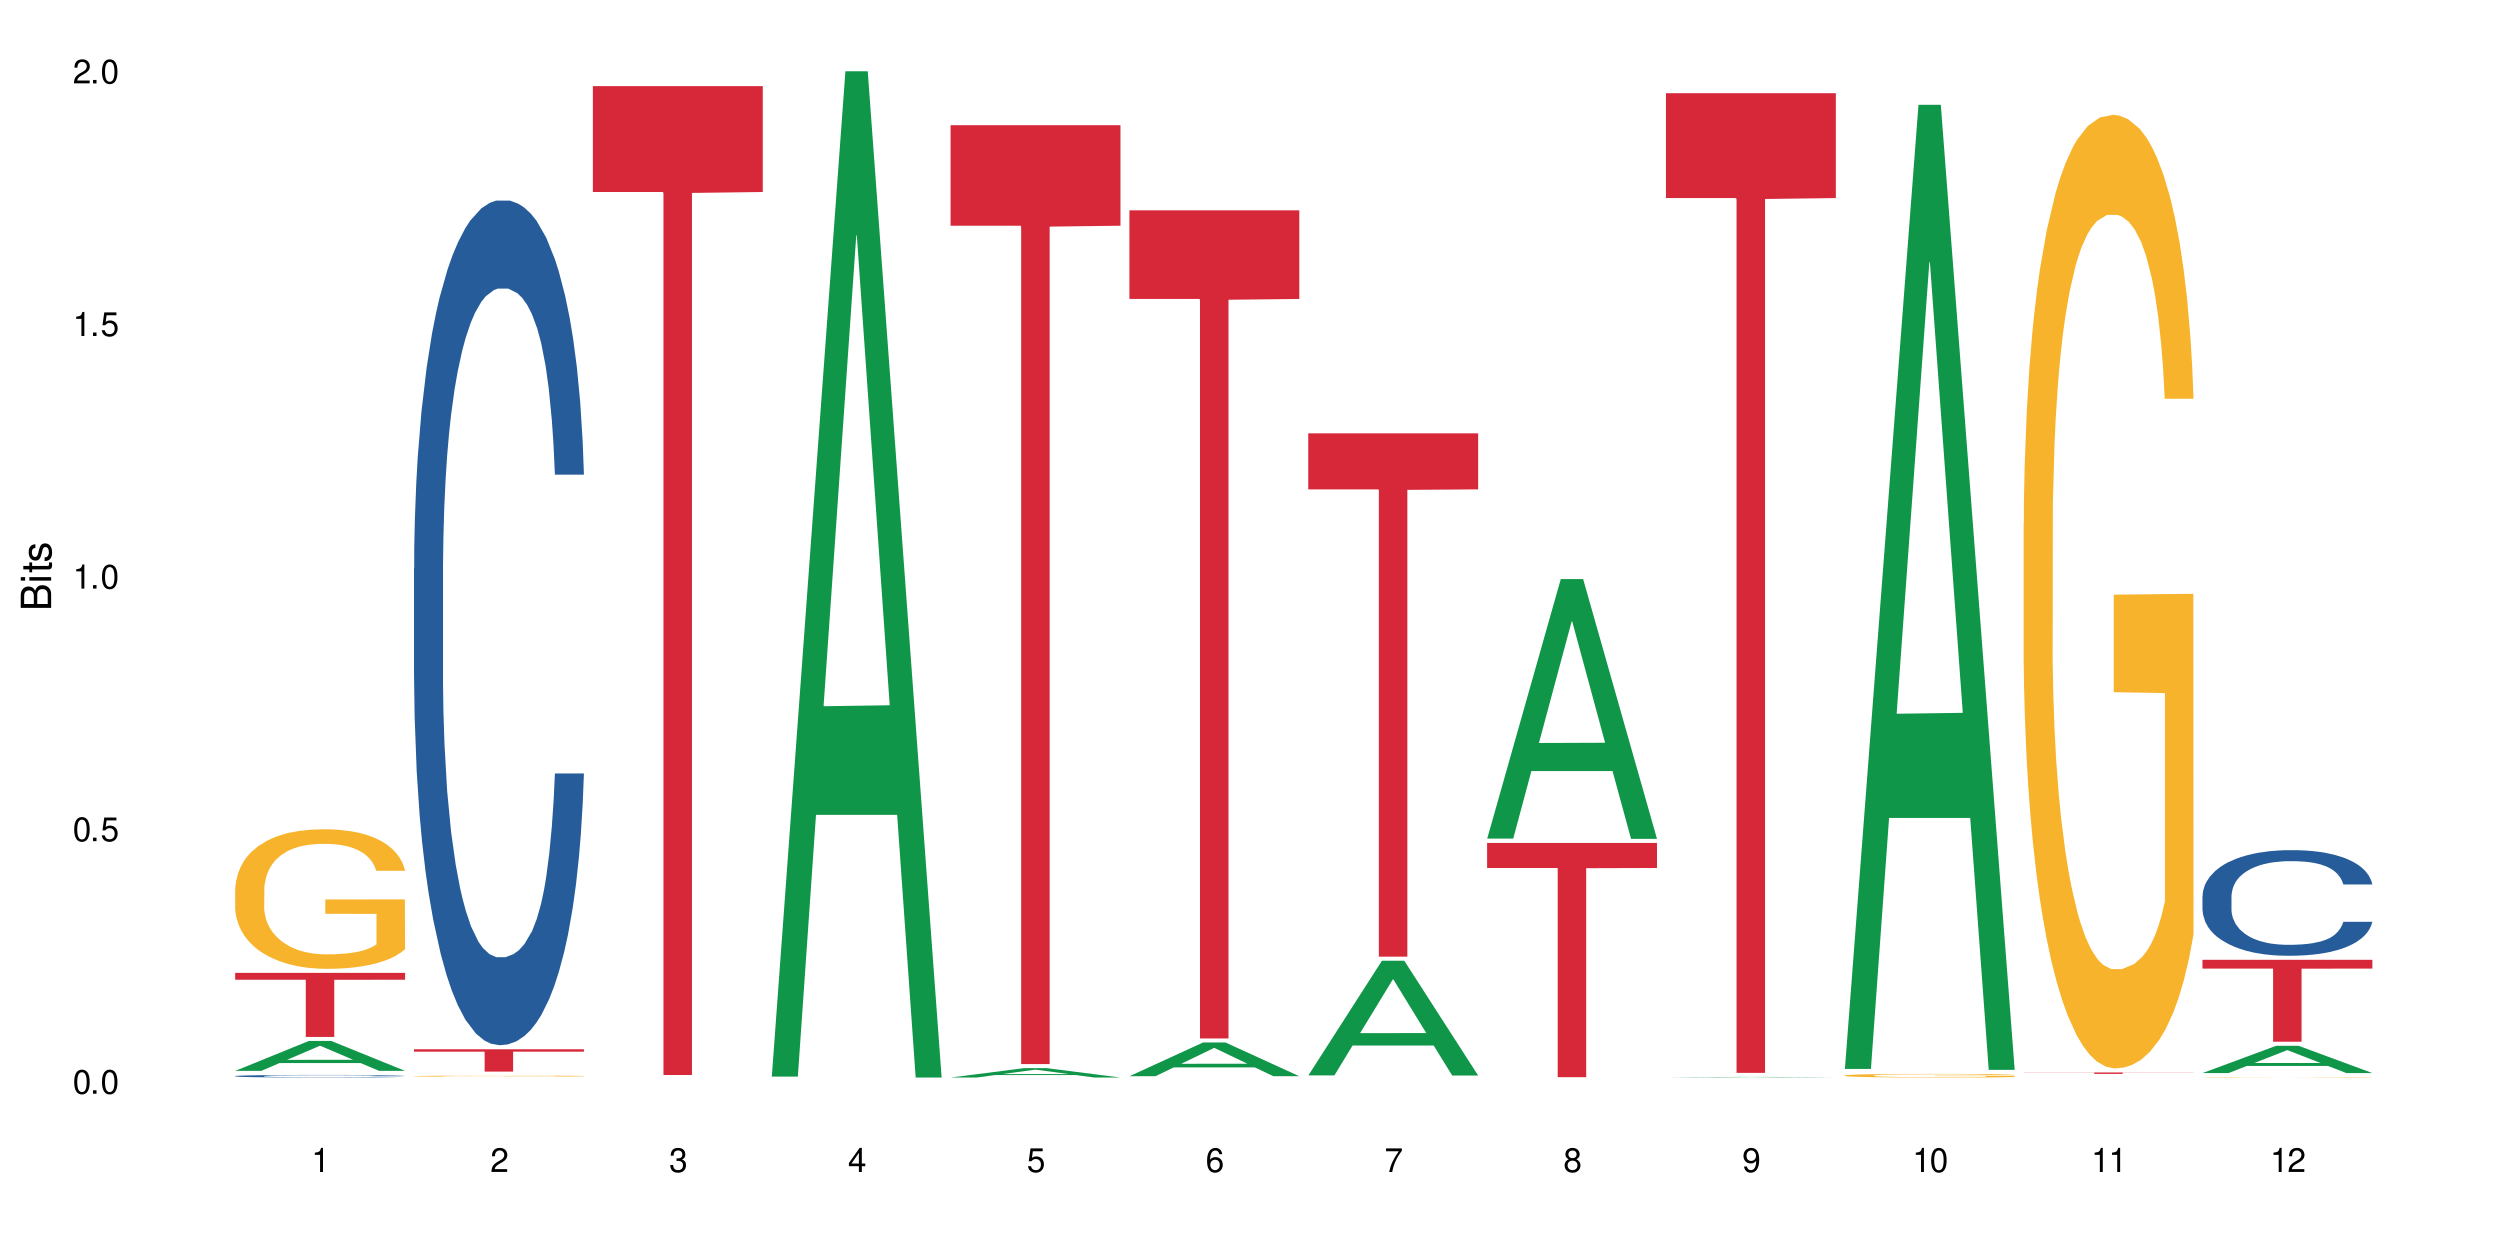 <?xml version="1.0" encoding="UTF-8"?>
<svg xmlns="http://www.w3.org/2000/svg" xmlns:xlink="http://www.w3.org/1999/xlink" width="720" height="360" viewBox="0 0 720 360">
<defs>
<g>
<g id="glyph-0-0">
</g>
<g id="glyph-0-1">
<path d="M 2.641 -6.938 C 2 -6.938 1.422 -6.656 1.078 -6.172 C 0.641 -5.562 0.406 -4.641 0.406 -3.359 C 0.406 -1.016 1.188 0.219 2.641 0.219 C 4.078 0.219 4.859 -1.016 4.859 -3.297 C 4.859 -4.641 4.656 -5.547 4.203 -6.172 C 3.844 -6.656 3.281 -6.938 2.641 -6.938 Z M 2.641 -6.188 C 3.547 -6.188 4 -5.25 4 -3.375 C 4 -1.406 3.562 -0.484 2.625 -0.484 C 1.734 -0.484 1.281 -1.438 1.281 -3.344 C 1.281 -5.25 1.734 -6.188 2.641 -6.188 Z M 2.641 -6.188 "/>
</g>
<g id="glyph-0-2">
<path d="M 1.828 -1 L 0.828 -1 L 0.828 0 L 1.828 0 Z M 1.828 -1 "/>
</g>
<g id="glyph-0-3">
<path d="M 4.562 -6.797 L 1.062 -6.797 L 0.547 -3.094 L 1.328 -3.094 C 1.719 -3.562 2.047 -3.734 2.578 -3.734 C 3.484 -3.734 4.062 -3.109 4.062 -2.094 C 4.062 -1.125 3.484 -0.531 2.578 -0.531 C 1.828 -0.531 1.375 -0.906 1.188 -1.672 L 0.328 -1.672 C 0.453 -1.109 0.547 -0.844 0.75 -0.594 C 1.125 -0.078 1.828 0.219 2.594 0.219 C 3.969 0.219 4.922 -0.781 4.922 -2.219 C 4.922 -3.562 4.031 -4.484 2.719 -4.484 C 2.25 -4.484 1.859 -4.359 1.469 -4.062 L 1.734 -5.969 L 4.562 -5.969 Z M 4.562 -6.797 "/>
</g>
<g id="glyph-0-4">
<path d="M 2.484 -4.938 L 2.484 0 L 3.328 0 L 3.328 -6.938 L 2.766 -6.938 C 2.469 -5.875 2.281 -5.734 0.984 -5.562 L 0.984 -4.938 Z M 2.484 -4.938 "/>
</g>
<g id="glyph-0-5">
<path d="M 4.859 -0.828 L 1.281 -0.828 C 1.359 -1.406 1.672 -1.781 2.5 -2.281 L 3.469 -2.828 C 4.406 -3.344 4.906 -4.062 4.906 -4.906 C 4.906 -5.484 4.672 -6.031 4.266 -6.406 C 3.859 -6.766 3.375 -6.938 2.719 -6.938 C 1.859 -6.938 1.219 -6.625 0.844 -6.031 C 0.609 -5.672 0.5 -5.234 0.484 -4.531 L 1.328 -4.531 C 1.359 -5.016 1.406 -5.281 1.531 -5.516 C 1.75 -5.938 2.188 -6.203 2.703 -6.203 C 3.469 -6.203 4.031 -5.641 4.031 -4.891 C 4.031 -4.344 3.719 -3.859 3.125 -3.516 L 2.234 -3 C 0.812 -2.172 0.406 -1.531 0.328 -0.016 L 4.859 -0.016 Z M 4.859 -0.828 "/>
</g>
<g id="glyph-0-6">
<path d="M 2.125 -3.188 L 2.578 -3.188 C 3.5 -3.188 3.984 -2.766 3.984 -1.922 C 3.984 -1.062 3.469 -0.531 2.594 -0.531 C 1.656 -0.531 1.203 -1 1.156 -2.016 L 0.312 -2.016 C 0.344 -1.453 0.438 -1.094 0.609 -0.781 C 0.953 -0.109 1.625 0.219 2.547 0.219 C 3.953 0.219 4.859 -0.625 4.859 -1.938 C 4.859 -2.828 4.516 -3.297 3.703 -3.594 C 4.344 -3.844 4.656 -4.328 4.656 -5.031 C 4.656 -6.219 3.875 -6.938 2.578 -6.938 C 1.203 -6.938 0.484 -6.172 0.453 -4.703 L 1.297 -4.703 C 1.312 -5.125 1.344 -5.359 1.453 -5.578 C 1.641 -5.969 2.062 -6.203 2.594 -6.203 C 3.344 -6.203 3.797 -5.75 3.797 -5 C 3.797 -4.516 3.609 -4.219 3.25 -4.047 C 3.016 -3.953 2.703 -3.922 2.125 -3.906 Z M 2.125 -3.188 "/>
</g>
<g id="glyph-0-7">
<path d="M 3.141 -1.672 L 3.141 0 L 3.984 0 L 3.984 -1.672 L 4.984 -1.672 L 4.984 -2.438 L 3.984 -2.438 L 3.984 -6.938 L 3.359 -6.938 L 0.266 -2.578 L 0.266 -1.672 Z M 3.141 -2.438 L 1 -2.438 L 3.141 -5.5 Z M 3.141 -2.438 "/>
</g>
<g id="glyph-0-8">
<path d="M 4.781 -5.125 C 4.609 -6.266 3.891 -6.938 2.844 -6.938 C 2.094 -6.938 1.422 -6.578 1.031 -5.953 C 0.594 -5.266 0.406 -4.422 0.406 -3.172 C 0.406 -2 0.578 -1.25 0.984 -0.641 C 1.359 -0.078 1.953 0.219 2.703 0.219 C 3.984 0.219 4.922 -0.75 4.922 -2.094 C 4.922 -3.375 4.062 -4.281 2.844 -4.281 C 2.172 -4.281 1.641 -4.031 1.281 -3.516 C 1.281 -5.234 1.828 -6.188 2.797 -6.188 C 3.391 -6.188 3.797 -5.797 3.938 -5.125 Z M 2.734 -3.531 C 3.547 -3.531 4.062 -2.953 4.062 -2.031 C 4.062 -1.156 3.484 -0.531 2.703 -0.531 C 1.922 -0.531 1.328 -1.188 1.328 -2.078 C 1.328 -2.938 1.906 -3.531 2.734 -3.531 Z M 2.734 -3.531 "/>
</g>
<g id="glyph-0-9">
<path d="M 4.984 -6.797 L 0.438 -6.797 L 0.438 -5.969 L 4.109 -5.969 C 2.5 -3.656 1.828 -2.234 1.328 0 L 2.219 0 C 2.594 -2.172 3.453 -4.047 4.984 -6.094 Z M 4.984 -6.797 "/>
</g>
<g id="glyph-0-10">
<path d="M 3.75 -3.656 C 4.469 -4.094 4.688 -4.438 4.688 -5.078 C 4.688 -6.172 3.844 -6.938 2.641 -6.938 C 1.438 -6.938 0.594 -6.172 0.594 -5.094 C 0.594 -4.438 0.812 -4.094 1.516 -3.656 C 0.734 -3.266 0.359 -2.703 0.359 -1.922 C 0.359 -0.656 1.281 0.219 2.641 0.219 C 3.984 0.219 4.922 -0.656 4.922 -1.922 C 4.922 -2.703 4.531 -3.266 3.75 -3.656 Z M 2.641 -6.188 C 3.359 -6.188 3.812 -5.75 3.812 -5.062 C 3.812 -4.406 3.344 -3.984 2.641 -3.984 C 1.922 -3.984 1.453 -4.406 1.453 -5.078 C 1.453 -5.75 1.922 -6.188 2.641 -6.188 Z M 2.641 -3.266 C 3.484 -3.266 4.062 -2.719 4.062 -1.906 C 4.062 -1.078 3.484 -0.531 2.625 -0.531 C 1.797 -0.531 1.219 -1.094 1.219 -1.906 C 1.219 -2.719 1.781 -3.266 2.641 -3.266 Z M 2.641 -3.266 "/>
</g>
<g id="glyph-0-11">
<path d="M 0.516 -1.578 C 0.672 -0.453 1.406 0.219 2.438 0.219 C 3.188 0.219 3.859 -0.141 4.266 -0.766 C 4.688 -1.453 4.891 -2.297 4.891 -3.547 C 4.891 -4.719 4.703 -5.453 4.312 -6.078 C 3.938 -6.641 3.344 -6.938 2.594 -6.938 C 1.297 -6.938 0.359 -5.969 0.359 -4.625 C 0.359 -3.344 1.234 -2.453 2.453 -2.453 C 3.094 -2.453 3.578 -2.672 4.016 -3.203 C 4 -1.484 3.469 -0.531 2.5 -0.531 C 1.906 -0.531 1.484 -0.906 1.359 -1.578 Z M 2.578 -6.203 C 3.375 -6.203 3.969 -5.531 3.969 -4.641 C 3.969 -3.797 3.391 -3.188 2.547 -3.188 C 1.734 -3.188 1.234 -3.766 1.234 -4.688 C 1.234 -5.562 1.797 -6.203 2.578 -6.203 Z M 2.578 -6.203 "/>
</g>
<g id="glyph-1-0">
</g>
<g id="glyph-1-1">
<path d="M 0 -0.953 L 0 -4.891 C 0 -5.719 -0.234 -6.344 -0.734 -6.797 C -1.188 -7.234 -1.812 -7.469 -2.5 -7.469 C -3.547 -7.469 -4.188 -7 -4.625 -5.875 C -4.984 -6.688 -5.625 -7.094 -6.531 -7.094 C -7.172 -7.094 -7.734 -6.859 -8.141 -6.391 C -8.562 -5.922 -8.75 -5.344 -8.75 -4.5 L -8.75 -0.953 Z M -4.984 -2.062 L -7.766 -2.062 L -7.766 -4.219 C -7.766 -4.844 -7.688 -5.203 -7.453 -5.5 C -7.219 -5.812 -6.859 -5.969 -6.375 -5.969 C -5.891 -5.969 -5.531 -5.812 -5.297 -5.5 C -5.062 -5.203 -4.984 -4.844 -4.984 -4.219 Z M -0.984 -2.062 L -4 -2.062 L -4 -4.781 C -4 -5.766 -3.438 -6.359 -2.484 -6.359 C -1.547 -6.359 -0.984 -5.766 -0.984 -4.781 Z M -0.984 -2.062 "/>
</g>
<g id="glyph-1-2">
<path d="M -6.281 -1.797 L -6.281 -0.797 L 0 -0.797 L 0 -1.797 Z M -8.75 -1.797 L -8.75 -0.797 L -7.484 -0.797 L -7.484 -1.797 Z M -8.75 -1.797 "/>
</g>
<g id="glyph-1-3">
<path d="M -6.281 -3.047 L -6.281 -2.016 L -8.016 -2.016 L -8.016 -1.016 L -6.281 -1.016 L -6.281 -0.172 L -5.469 -0.172 L -5.469 -1.016 L -0.719 -1.016 C -0.078 -1.016 0.281 -1.453 0.281 -2.234 C 0.281 -2.5 0.25 -2.719 0.188 -3.047 L -0.641 -3.047 C -0.609 -2.906 -0.594 -2.766 -0.594 -2.562 C -0.594 -2.141 -0.719 -2.016 -1.156 -2.016 L -5.469 -2.016 L -5.469 -3.047 Z M -6.281 -3.047 "/>
</g>
<g id="glyph-1-4">
<path d="M -4.531 -5.25 C -5.766 -5.25 -6.469 -4.422 -6.469 -2.969 C -6.469 -1.516 -5.719 -0.562 -4.547 -0.562 C -3.562 -0.562 -3.094 -1.062 -2.734 -2.562 L -2.516 -3.484 C -2.344 -4.188 -2.094 -4.469 -1.641 -4.469 C -1.047 -4.469 -0.641 -3.875 -0.641 -3 C -0.641 -2.453 -0.797 -2 -1.062 -1.75 C -1.25 -1.594 -1.422 -1.531 -1.875 -1.469 L -1.875 -0.406 C -0.422 -0.453 0.281 -1.266 0.281 -2.922 C 0.281 -4.5 -0.5 -5.516 -1.719 -5.516 C -2.656 -5.516 -3.172 -4.984 -3.469 -3.734 L -3.703 -2.766 C -3.891 -1.953 -4.156 -1.609 -4.594 -1.609 C -5.188 -1.609 -5.547 -2.125 -5.547 -2.938 C -5.547 -3.75 -5.203 -4.172 -4.531 -4.203 Z M -4.531 -5.25 "/>
</g>
</g>
</defs>
<rect x="-72" y="-36" width="864" height="432" fill="rgb(100%, 100%, 100%)" fill-opacity="1"/>
<path fill-rule="nonzero" fill="rgb(6.275%, 58.824%, 28.235%)" fill-opacity="1" d="M 67.73 308.41 L 67.785 308.402 L 88.957 299.789 L 95.387 299.789 L 116.664 308.418 L 109.188 308.418 L 103.855 306.164 L 80.488 306.164 L 75.258 308.41 L 67.73 308.41 L 82.734 305.234 L 101.711 305.227 L 92.25 301.199 L 92.145 301.191 L 92.039 301.215 L 82.684 305.227 L 82.734 305.234 Z M 67.73 308.41 "/>
<path fill-rule="nonzero" fill="rgb(14.51%, 36.078%, 60%)" fill-opacity="1" d="M 67.73 309.906 L 67.789 309.906 L 67.789 309.891 L 67.969 309.863 L 68.387 309.832 L 68.805 309.809 L 69.879 309.77 L 71.371 309.73 L 72.922 309.699 L 74.055 309.68 L 75.07 309.668 L 77.398 309.641 L 78.891 309.629 L 80.5 309.617 L 82.469 309.605 L 83.902 309.598 L 87.125 309.586 L 89.512 309.582 L 97.746 309.582 L 99.477 309.586 L 101.387 309.594 L 102.996 309.598 L 105.801 309.613 L 108.309 309.633 L 109.441 309.645 L 111.234 309.664 L 112.605 309.688 L 113.559 309.703 L 114.633 309.73 L 115.59 309.762 L 116.305 309.797 L 116.664 309.824 L 108.309 309.824 L 107.891 309.797 L 107.414 309.777 L 106.52 309.746 L 105.625 309.727 L 104.371 309.707 L 103.238 309.695 L 101.684 309.684 L 100.312 309.672 L 98.879 309.668 L 97.508 309.664 L 94.883 309.66 L 90.707 309.66 L 88.379 309.668 L 87.125 309.672 L 85.336 309.68 L 84.082 309.688 L 82.59 309.703 L 81.574 309.715 L 80.32 309.734 L 79.426 309.75 L 78.414 309.77 L 77.816 309.789 L 77.277 309.809 L 76.801 309.832 L 76.441 309.855 L 76.203 309.879 L 76.086 309.906 L 76.086 310.012 L 76.203 310.035 L 76.504 310.066 L 77.277 310.105 L 78.414 310.145 L 79.727 310.172 L 80.977 310.191 L 81.695 310.203 L 82.648 310.215 L 84.141 310.227 L 86.289 310.242 L 87.543 310.246 L 89.453 310.25 L 91.422 310.254 L 94.047 310.254 L 96.375 310.25 L 97.926 310.246 L 99.535 310.242 L 101.746 310.23 L 103.117 310.219 L 104.312 310.207 L 105.207 310.195 L 105.801 310.184 L 106.699 310.16 L 107.414 310.137 L 107.949 310.113 L 108.309 310.09 L 116.664 310.09 L 116.305 310.117 L 115.77 310.145 L 115.23 310.164 L 114.395 310.188 L 113.441 310.211 L 112.066 310.234 L 110.934 310.25 L 109.441 310.266 L 108.07 310.281 L 106.578 310.293 L 104.371 310.305 L 102.938 310.312 L 101.387 310.32 L 99.535 310.324 L 97.211 310.328 L 94.703 310.332 L 89.871 310.332 L 88.02 310.328 L 85.574 310.32 L 82.531 310.309 L 80.32 310.297 L 78.59 310.285 L 77.102 310.27 L 75.43 310.25 L 73.281 310.223 L 71.969 310.199 L 71.074 310.18 L 70.059 310.152 L 69.344 310.129 L 68.508 310.09 L 67.91 310.039 L 67.73 310.004 Z M 67.73 309.906 "/>
<path fill-rule="nonzero" fill="rgb(96.863%, 70.196%, 16.863%)" fill-opacity="1" d="M 67.73 256.043 L 67.789 256.008 L 67.789 255.273 L 68.031 253.621 L 68.625 251.344 L 69.402 249.473 L 70.238 248.004 L 70.773 247.234 L 71.668 246.133 L 72.445 245.324 L 74.414 243.672 L 76.922 242.129 L 78.293 241.469 L 79.844 240.844 L 82.051 240.148 L 83.066 239.891 L 86.172 239.305 L 89.691 238.938 L 93.57 238.824 L 95.359 238.863 L 97.805 239.008 L 101.148 239.414 L 103.059 239.781 L 104.551 240.148 L 106.102 240.625 L 108.012 241.359 L 109.801 242.238 L 111.234 243.121 L 112.664 244.223 L 113.859 245.398 L 114.871 246.684 L 115.77 248.223 L 116.305 249.508 L 116.664 250.793 L 108.367 250.793 L 107.891 249.508 L 107.355 248.52 L 106.461 247.309 L 105.562 246.426 L 104.668 245.727 L 102.996 244.773 L 101.566 244.188 L 99.777 243.672 L 98.047 243.34 L 96.074 243.121 L 94.883 243.047 L 91.719 243.047 L 88.855 243.305 L 87.184 243.598 L 85.992 243.891 L 84.32 244.441 L 83.305 244.883 L 82.707 245.176 L 80.918 246.316 L 79.727 247.344 L 79.07 248.039 L 78.234 249.141 L 77.637 250.133 L 76.98 251.602 L 76.621 252.703 L 76.145 255.199 L 76.086 261.809 L 76.266 263.203 L 76.621 264.711 L 77.102 266.031 L 77.816 267.426 L 78.531 268.492 L 79.785 269.922 L 80.859 270.879 L 81.695 271.5 L 83.305 272.492 L 83.961 272.824 L 85.512 273.484 L 87.125 273.996 L 89.094 274.438 L 90.586 274.66 L 92.973 274.844 L 96.016 274.844 L 99.598 274.621 L 101.863 274.328 L 103.414 274.035 L 104.43 273.777 L 105.684 273.375 L 106.578 273.008 L 107.414 272.602 L 108.43 271.977 L 108.43 263.203 L 93.688 263.168 L 93.688 259.055 L 116.602 259.02 L 116.664 273.375 L 115.41 274.363 L 113.859 275.32 L 112.367 276.055 L 110.816 276.68 L 108.605 277.375 L 106.816 277.816 L 104.07 278.328 L 101.566 278.66 L 98.941 278.879 L 96.613 278.992 L 93.867 279.027 L 91.422 278.953 L 88.797 278.734 L 86.707 278.441 L 84.797 278.074 L 82.887 277.598 L 80.5 276.824 L 78.949 276.199 L 77.34 275.43 L 75.727 274.512 L 74.297 273.52 L 73.34 272.75 L 72.387 271.867 L 71.371 270.766 L 70.418 269.52 L 69.699 268.379 L 69.043 267.094 L 68.566 265.883 L 68.09 264.23 L 67.852 262.91 L 67.73 261.773 Z M 67.73 256.043 "/>
<path fill-rule="nonzero" fill="rgb(83.922%, 15.686%, 22.353%)" fill-opacity="1" d="M 67.73 280.191 L 116.664 280.191 L 116.664 282.164 L 96.27 282.184 L 96.27 298.629 L 88.066 298.629 L 88.066 282.199 L 87.945 282.164 L 67.73 282.164 Z M 67.73 280.191 "/>
<path fill-rule="nonzero" fill="rgb(14.51%, 36.078%, 60%)" fill-opacity="1" d="M 119.238 163.609 L 119.297 163.391 L 119.297 158.051 L 119.477 149.602 L 119.895 138.93 L 120.312 131.594 L 121.387 118.477 L 122.879 105.801 L 124.43 96.02 L 125.562 90.238 L 126.578 85.789 L 128.906 77.562 L 130.398 73.34 L 132.008 69.559 L 133.977 65.777 L 135.41 63.555 L 138.633 59.996 L 141.02 58.441 L 142.871 57.773 L 146.867 57.773 L 149.254 58.664 L 150.984 59.773 L 152.895 61.555 L 154.504 63.555 L 157.309 68.445 L 159.816 74.672 L 160.949 78.23 L 162.742 85.121 L 164.113 91.793 L 165.066 97.574 L 166.141 105.801 L 167.098 115.809 L 167.812 127.145 L 168.172 136.707 L 159.816 136.707 L 159.398 127.812 L 158.922 120.922 L 158.027 111.805 L 157.133 105.355 L 155.879 98.91 L 154.746 94.684 L 153.191 90.461 L 151.82 87.793 L 150.387 85.789 L 149.016 84.457 L 146.391 83.121 L 143.348 83.121 L 142.211 83.566 L 139.887 85.344 L 138.633 86.902 L 136.844 90.016 L 135.59 92.906 L 134.098 97.352 L 133.082 101.133 L 131.828 106.914 L 130.934 112.027 L 129.922 119.363 L 129.324 124.922 L 128.785 131.148 L 128.309 138.484 L 127.949 146.27 L 127.711 154.496 L 127.594 162.5 L 127.594 196.965 L 127.711 204.969 L 128.012 214.305 L 128.785 227.871 L 129.922 239.652 L 131.234 248.992 L 132.484 255.664 L 133.203 258.777 L 134.156 262.332 L 135.648 266.781 L 137.797 271.227 L 139.051 273.004 L 140.961 274.785 L 142.93 275.676 L 145.555 275.676 L 147.883 274.785 L 149.434 273.672 L 151.043 271.895 L 153.254 268.113 L 154.625 264.559 L 155.816 260.332 L 156.715 256.109 L 157.309 252.551 L 158.207 245.656 L 158.922 238.098 L 159.457 230.316 L 159.816 222.754 L 168.172 222.754 L 167.812 231.648 L 167.277 240.32 L 166.738 246.77 L 165.902 254.551 L 164.949 261.445 L 163.574 269.227 L 162.441 274.34 L 160.949 279.898 L 159.578 284.125 L 158.086 287.902 L 155.879 292.352 L 154.445 294.574 L 152.895 296.574 L 151.043 298.352 L 148.719 299.91 L 146.211 300.801 L 143.883 301.023 L 141.379 300.578 L 139.527 299.688 L 137.082 297.688 L 134.039 293.684 L 131.828 289.461 L 130.098 285.234 L 128.605 280.789 L 126.938 274.785 L 124.789 265 L 123.477 257.441 L 122.582 251.215 L 121.566 242.543 L 120.852 234.762 L 120.016 222.312 L 119.418 206.523 L 119.238 194.297 Z M 119.238 163.609 "/>
<path fill-rule="nonzero" fill="rgb(96.863%, 70.196%, 16.863%)" fill-opacity="1" d="M 119.238 309.922 L 119.297 309.922 L 119.297 309.918 L 119.535 309.902 L 120.133 309.887 L 120.91 309.871 L 121.746 309.859 L 122.281 309.855 L 123.176 309.848 L 123.953 309.84 L 125.922 309.828 L 128.43 309.816 L 129.801 309.809 L 131.352 309.805 L 133.559 309.801 L 134.574 309.797 L 137.676 309.793 L 141.199 309.789 L 149.312 309.789 L 152.656 309.793 L 154.566 309.797 L 156.059 309.801 L 157.609 309.805 L 159.52 309.809 L 161.309 309.816 L 162.742 309.824 L 164.172 309.832 L 165.367 309.84 L 166.379 309.852 L 167.277 309.863 L 167.812 309.871 L 168.172 309.883 L 159.875 309.883 L 159.398 309.871 L 158.863 309.863 L 157.965 309.855 L 157.07 309.848 L 156.176 309.844 L 154.504 309.836 L 153.074 309.832 L 151.281 309.828 L 149.551 309.824 L 147.582 309.824 L 146.391 309.82 L 143.227 309.82 L 140.363 309.824 L 138.691 309.824 L 137.5 309.828 L 135.828 309.832 L 134.812 309.836 L 134.215 309.84 L 132.426 309.848 L 131.234 309.855 L 130.578 309.859 L 129.742 309.867 L 129.145 309.875 L 128.488 309.887 L 128.129 309.895 L 127.652 309.914 L 127.594 309.965 L 127.773 309.977 L 128.129 309.988 L 128.605 310 L 129.324 310.012 L 130.039 310.02 L 131.293 310.031 L 132.367 310.035 L 133.203 310.043 L 134.812 310.051 L 135.469 310.051 L 137.02 310.059 L 138.633 310.062 L 140.602 310.062 L 142.094 310.066 L 151.105 310.066 L 153.371 310.062 L 154.922 310.062 L 155.938 310.059 L 157.191 310.055 L 158.086 310.055 L 158.922 310.051 L 159.938 310.047 L 159.938 309.977 L 145.195 309.977 L 145.195 309.945 L 168.109 309.945 L 168.172 310.055 L 166.918 310.062 L 165.367 310.07 L 163.875 310.078 L 162.324 310.082 L 160.113 310.086 L 158.324 310.09 L 155.578 310.094 L 153.074 310.098 L 148.121 310.098 L 145.375 310.102 L 142.93 310.098 L 140.305 310.098 L 138.215 310.094 L 136.305 310.094 L 134.395 310.09 L 132.008 310.082 L 130.457 310.078 L 128.848 310.07 L 127.234 310.066 L 125.801 310.059 L 123.895 310.043 L 122.879 310.035 L 121.926 310.027 L 121.207 310.016 L 120.551 310.008 L 120.074 310 L 119.359 309.977 L 119.238 309.965 Z M 119.238 309.922 "/>
<path fill-rule="nonzero" fill="rgb(83.922%, 15.686%, 22.353%)" fill-opacity="1" d="M 119.238 302.184 L 168.172 302.184 L 168.172 302.875 L 147.777 302.879 L 147.777 308.625 L 139.574 308.625 L 139.574 302.887 L 139.453 302.875 L 119.238 302.875 Z M 119.238 302.184 "/>
<path fill-rule="nonzero" fill="rgb(83.922%, 15.686%, 22.353%)" fill-opacity="1" d="M 170.746 24.812 L 219.68 24.812 L 219.68 55.297 L 199.285 55.562 L 199.285 309.605 L 191.078 309.605 L 191.078 55.832 L 190.961 55.297 L 170.746 55.297 Z M 170.746 24.812 "/>
<path fill-rule="nonzero" fill="rgb(6.275%, 58.824%, 28.235%)" fill-opacity="1" d="M 222.254 310.059 L 222.305 309.789 L 243.48 20.527 L 249.91 20.527 L 271.188 310.332 L 263.711 310.332 L 258.379 234.684 L 235.008 234.684 L 229.781 310.059 L 222.254 310.059 L 237.258 203.391 L 256.234 203.117 L 246.773 67.875 L 246.668 67.602 L 246.562 68.418 L 237.207 203.117 L 237.258 203.391 Z M 222.254 310.059 "/>
<path fill-rule="nonzero" fill="rgb(6.275%, 58.824%, 28.235%)" fill-opacity="1" d="M 273.762 310.328 L 273.812 310.328 L 294.984 307.617 L 301.418 307.617 L 322.695 310.332 L 315.219 310.332 L 309.887 309.625 L 286.516 309.625 L 281.289 310.328 L 273.762 310.328 L 288.766 309.332 L 307.742 309.328 L 298.281 308.062 L 298.176 308.059 L 298.07 308.066 L 288.711 309.328 L 288.766 309.332 Z M 273.762 310.328 "/>
<path fill-rule="nonzero" fill="rgb(83.922%, 15.686%, 22.353%)" fill-opacity="1" d="M 273.762 36.062 L 322.695 36.062 L 322.695 65.008 L 302.301 65.262 L 302.301 306.453 L 294.094 306.453 L 294.094 65.516 L 293.977 65.008 L 273.762 65.008 Z M 273.762 36.062 "/>
<path fill-rule="nonzero" fill="rgb(6.275%, 58.824%, 28.235%)" fill-opacity="1" d="M 325.27 309.941 L 325.32 309.934 L 346.492 300.234 L 352.926 300.234 L 374.199 309.953 L 366.727 309.953 L 361.395 307.414 L 338.023 307.414 L 332.797 309.941 L 325.27 309.941 L 340.273 306.367 L 359.25 306.359 L 349.789 301.824 L 349.684 301.812 L 349.578 301.84 L 340.219 306.359 L 340.273 306.367 Z M 325.27 309.941 "/>
<path fill-rule="nonzero" fill="rgb(83.922%, 15.686%, 22.353%)" fill-opacity="1" d="M 325.27 60.57 L 374.199 60.57 L 374.199 86.102 L 353.809 86.324 L 353.809 299.07 L 345.602 299.07 L 345.602 86.547 L 345.484 86.102 L 325.27 86.102 Z M 325.27 60.57 "/>
<path fill-rule="nonzero" fill="rgb(6.275%, 58.824%, 28.235%)" fill-opacity="1" d="M 376.777 309.723 L 376.828 309.691 L 398 276.684 L 404.43 276.684 L 425.707 309.754 L 418.234 309.754 L 412.902 301.121 L 389.531 301.121 L 384.305 309.723 L 376.777 309.723 L 391.781 297.551 L 410.758 297.52 L 401.293 282.086 L 401.191 282.055 L 401.086 282.148 L 391.727 297.52 L 391.781 297.551 Z M 376.777 309.723 "/>
<path fill-rule="nonzero" fill="rgb(83.922%, 15.686%, 22.353%)" fill-opacity="1" d="M 376.777 124.805 L 425.707 124.805 L 425.707 140.938 L 405.316 141.082 L 405.316 275.52 L 397.109 275.52 L 397.109 141.223 L 396.992 140.938 L 376.777 140.938 Z M 376.777 124.805 "/>
<path fill-rule="nonzero" fill="rgb(6.275%, 58.824%, 28.235%)" fill-opacity="1" d="M 428.285 241.523 L 428.336 241.453 L 449.508 166.762 L 455.938 166.762 L 477.215 241.594 L 469.742 241.594 L 464.406 222.059 L 441.039 222.059 L 435.812 241.523 L 428.285 241.523 L 443.289 213.98 L 462.266 213.91 L 452.801 178.988 L 452.699 178.918 L 452.594 179.129 L 443.234 213.91 L 443.289 213.98 Z M 428.285 241.523 "/>
<path fill-rule="nonzero" fill="rgb(83.922%, 15.686%, 22.353%)" fill-opacity="1" d="M 428.285 242.758 L 477.215 242.758 L 477.215 249.98 L 456.824 250.043 L 456.824 310.242 L 448.617 310.242 L 448.617 250.105 L 448.5 249.98 L 428.285 249.98 Z M 428.285 242.758 "/>
<path fill-rule="nonzero" fill="rgb(6.275%, 58.824%, 28.235%)" fill-opacity="1" d="M 479.793 310.332 L 479.844 310.332 L 501.016 310.148 L 507.445 310.148 L 528.723 310.332 L 521.25 310.332 L 515.914 310.285 L 492.547 310.285 L 487.32 310.332 L 479.793 310.332 L 494.797 310.266 L 513.773 310.266 L 504.309 310.176 L 504.207 310.176 L 504.102 310.18 L 494.742 310.266 L 494.797 310.266 Z M 479.793 310.332 "/>
<path fill-rule="nonzero" fill="rgb(83.922%, 15.686%, 22.353%)" fill-opacity="1" d="M 479.793 26.844 L 528.723 26.844 L 528.723 57.043 L 508.332 57.309 L 508.332 308.984 L 500.125 308.984 L 500.125 57.574 L 500.008 57.043 L 479.793 57.043 Z M 479.793 26.844 "/>
<path fill-rule="nonzero" fill="rgb(6.275%, 58.824%, 28.235%)" fill-opacity="1" d="M 531.301 307.855 L 531.352 307.594 L 552.523 30.18 L 558.953 30.18 L 580.23 308.117 L 572.754 308.117 L 567.422 235.566 L 544.055 235.566 L 538.828 307.855 L 531.301 307.855 L 546.305 205.555 L 565.281 205.293 L 555.816 75.59 L 555.715 75.328 L 555.609 76.109 L 546.25 205.293 L 546.305 205.555 Z M 531.301 307.855 "/>
<path fill-rule="nonzero" fill="rgb(96.863%, 70.196%, 16.863%)" fill-opacity="1" d="M 531.301 309.73 L 531.359 309.73 L 531.359 309.711 L 531.598 309.668 L 532.195 309.609 L 532.969 309.559 L 533.805 309.52 L 534.344 309.5 L 535.238 309.473 L 536.012 309.449 L 537.984 309.406 L 540.488 309.367 L 541.863 309.352 L 543.414 309.336 L 545.621 309.316 L 546.637 309.309 L 549.738 309.293 L 553.258 309.285 L 557.137 309.281 L 558.93 309.281 L 561.375 309.285 L 564.715 309.297 L 566.625 309.305 L 568.117 309.316 L 569.668 309.328 L 571.578 309.348 L 573.367 309.371 L 574.801 309.395 L 576.234 309.422 L 577.426 309.453 L 578.441 309.488 L 579.336 309.527 L 579.875 309.562 L 580.23 309.594 L 571.938 309.594 L 571.461 309.562 L 570.922 309.535 L 570.027 309.504 L 569.133 309.48 L 568.238 309.461 L 566.566 309.438 L 565.133 309.422 L 563.344 309.406 L 561.613 309.398 L 559.645 309.395 L 558.449 309.391 L 555.289 309.391 L 552.422 309.398 L 550.754 309.406 L 549.559 309.414 L 547.887 309.43 L 546.875 309.441 L 546.277 309.449 L 544.488 309.477 L 543.293 309.504 L 542.637 309.523 L 541.801 309.551 L 541.203 309.578 L 540.547 309.617 L 540.191 309.645 L 539.715 309.711 L 539.652 309.883 L 539.832 309.918 L 540.191 309.957 L 540.668 309.992 L 541.383 310.027 L 542.102 310.059 L 543.352 310.094 L 544.426 310.121 L 545.262 310.137 L 546.875 310.16 L 547.531 310.172 L 549.082 310.188 L 550.691 310.199 L 552.664 310.211 L 554.152 310.219 L 556.543 310.223 L 559.586 310.223 L 563.164 310.219 L 565.434 310.211 L 566.984 310.203 L 568 310.195 L 569.25 310.184 L 570.148 310.176 L 570.98 310.164 L 571.996 310.148 L 571.996 309.918 L 557.258 309.918 L 557.258 309.809 L 580.172 309.809 L 580.23 310.184 L 578.977 310.211 L 577.426 310.234 L 575.934 310.254 L 574.383 310.27 L 572.176 310.289 L 570.387 310.301 L 567.641 310.312 L 565.133 310.324 L 562.508 310.328 L 560.18 310.332 L 554.988 310.332 L 552.363 310.324 L 550.277 310.316 L 548.367 310.309 L 546.457 310.297 L 544.07 310.273 L 542.52 310.258 L 540.906 310.238 L 539.297 310.215 L 537.863 310.188 L 536.91 310.168 L 535.953 310.145 L 534.938 310.117 L 533.984 310.082 L 533.27 310.055 L 532.613 310.02 L 532.133 309.988 L 531.656 309.945 L 531.418 309.91 L 531.301 309.883 Z M 531.301 309.73 "/>
<path fill-rule="nonzero" fill="rgb(96.863%, 70.196%, 16.863%)" fill-opacity="1" d="M 582.809 150.695 L 582.867 150.445 L 582.867 145.43 L 583.105 134.141 L 583.703 118.59 L 584.477 105.801 L 585.312 95.766 L 585.852 90.5 L 586.746 82.977 L 587.52 77.457 L 589.492 66.172 L 591.996 55.637 L 593.367 51.121 L 594.922 46.859 L 597.129 42.094 L 598.145 40.336 L 601.246 36.324 L 604.766 33.816 L 608.645 33.062 L 610.438 33.312 L 612.883 34.316 L 616.223 37.078 L 618.133 39.586 L 619.625 42.094 L 621.176 45.352 L 623.086 50.371 L 624.875 56.391 L 626.309 62.41 L 627.742 69.934 L 628.934 77.961 L 629.949 86.738 L 630.844 97.273 L 631.383 106.051 L 631.738 114.828 L 623.445 114.828 L 622.969 106.051 L 622.43 99.277 L 621.535 91 L 620.641 84.98 L 619.746 80.215 L 618.074 73.695 L 616.641 69.684 L 614.852 66.172 L 613.121 63.914 L 611.152 62.41 L 609.957 61.906 L 606.797 61.906 L 603.93 63.664 L 602.262 65.668 L 601.066 67.676 L 599.395 71.438 L 598.383 74.449 L 597.785 76.453 L 595.996 84.23 L 594.801 91.254 L 594.145 96.02 L 593.309 103.543 L 592.711 110.316 L 592.055 120.348 L 591.699 127.871 L 591.223 144.926 L 591.16 190.074 L 591.34 199.605 L 591.699 209.887 L 592.176 218.918 L 592.891 228.449 L 593.609 235.723 L 594.859 245.504 L 595.934 252.023 L 596.77 256.289 L 598.383 263.062 L 599.039 265.316 L 600.59 269.832 L 602.199 273.344 L 604.168 276.355 L 605.66 277.859 L 608.047 279.113 L 611.094 279.113 L 614.672 277.609 L 616.941 275.602 L 618.492 273.594 L 619.508 271.84 L 620.758 269.082 L 621.652 266.57 L 622.488 263.812 L 623.504 259.551 L 623.504 199.605 L 608.766 199.355 L 608.766 171.262 L 631.68 171.012 L 631.738 269.082 L 630.484 275.852 L 628.934 282.375 L 627.441 287.391 L 625.891 291.652 L 623.684 296.418 L 621.895 299.43 L 619.148 302.941 L 616.641 305.199 L 614.016 306.703 L 611.688 307.453 L 608.945 307.707 L 606.496 307.203 L 603.871 305.699 L 601.781 303.691 L 599.875 301.184 L 597.965 297.926 L 595.578 292.656 L 594.027 288.395 L 592.414 283.125 L 590.805 276.855 L 589.371 270.082 L 588.418 264.816 L 587.461 258.797 L 586.445 251.273 L 585.492 242.746 L 584.777 234.969 L 584.121 226.191 L 583.641 217.914 L 583.164 206.629 L 582.926 197.598 L 582.809 189.824 Z M 582.809 150.695 "/>
<path fill-rule="nonzero" fill="rgb(83.922%, 15.686%, 22.353%)" fill-opacity="1" d="M 582.809 308.871 L 631.738 308.871 L 631.738 308.914 L 611.344 308.914 L 611.344 309.281 L 603.141 309.281 L 603.141 308.914 L 582.809 308.914 Z M 582.809 308.871 "/>
<path fill-rule="nonzero" fill="rgb(6.275%, 58.824%, 28.235%)" fill-opacity="1" d="M 634.312 309.039 L 634.367 309.031 L 655.539 301.184 L 661.969 301.184 L 683.246 309.047 L 675.77 309.047 L 670.438 306.992 L 647.07 306.992 L 641.844 309.039 L 634.312 309.039 L 649.316 306.145 L 668.297 306.137 L 658.832 302.469 L 658.727 302.461 L 658.625 302.48 L 649.266 306.137 L 649.316 306.145 Z M 634.312 309.039 "/>
<path fill-rule="nonzero" fill="rgb(14.51%, 36.078%, 60%)" fill-opacity="1" d="M 634.312 258.09 L 634.375 258.062 L 634.375 257.395 L 634.555 256.34 L 634.973 255.004 L 635.387 254.09 L 636.461 252.449 L 637.953 250.863 L 639.508 249.641 L 640.641 248.918 L 641.652 248.363 L 643.98 247.336 L 645.473 246.809 L 647.086 246.336 L 649.055 245.863 L 650.484 245.586 L 653.707 245.141 L 656.094 244.945 L 657.945 244.863 L 661.941 244.863 L 664.332 244.973 L 666.062 245.113 L 667.969 245.336 L 669.582 245.586 L 672.387 246.195 L 674.891 246.973 L 676.027 247.418 L 677.816 248.281 L 679.188 249.113 L 680.145 249.836 L 681.219 250.863 L 682.172 252.113 L 682.887 253.531 L 683.246 254.727 L 674.891 254.727 L 674.477 253.617 L 673.996 252.754 L 673.102 251.613 L 672.207 250.809 L 670.953 250.004 L 669.82 249.477 L 668.27 248.945 L 666.895 248.613 L 665.465 248.363 L 664.09 248.195 L 661.465 248.031 L 658.422 248.031 L 657.289 248.086 L 654.961 248.309 L 653.707 248.504 L 651.918 248.891 L 650.664 249.254 L 649.172 249.809 L 648.16 250.281 L 646.906 251.004 L 646.012 251.645 L 644.996 252.559 L 644.398 253.254 L 643.863 254.031 L 643.387 254.949 L 643.027 255.922 L 642.789 256.949 L 642.668 257.949 L 642.668 262.258 L 642.789 263.258 L 643.086 264.426 L 643.863 266.121 L 644.996 267.594 L 646.309 268.762 L 647.562 269.594 L 648.277 269.984 L 649.234 270.43 L 650.727 270.984 L 652.871 271.539 L 654.125 271.762 L 656.035 271.984 L 658.004 272.098 L 660.629 272.098 L 662.957 271.984 L 664.508 271.844 L 666.121 271.625 L 668.328 271.152 L 669.699 270.707 L 670.895 270.18 L 671.789 269.648 L 672.387 269.207 L 673.281 268.344 L 673.996 267.398 L 674.535 266.426 L 674.891 265.48 L 683.246 265.48 L 682.887 266.594 L 682.352 267.676 L 681.816 268.484 L 680.98 269.457 L 680.023 270.316 L 678.652 271.289 L 677.52 271.93 L 676.027 272.625 L 674.652 273.152 L 673.16 273.625 L 670.953 274.18 L 669.523 274.457 L 667.969 274.707 L 666.121 274.93 L 663.793 275.125 L 661.285 275.234 L 658.961 275.266 L 656.453 275.207 L 654.602 275.098 L 652.156 274.848 L 649.113 274.348 L 646.906 273.82 L 645.176 273.289 L 643.684 272.734 L 642.012 271.984 L 639.863 270.762 L 638.551 269.816 L 637.656 269.039 L 636.641 267.957 L 635.926 266.984 L 635.09 265.426 L 634.492 263.453 L 634.312 261.926 Z M 634.312 258.09 "/>
<path fill-rule="nonzero" fill="rgb(96.863%, 70.196%, 16.863%)" fill-opacity="1" d="M 634.312 310.262 L 634.375 310.262 L 634.375 310.258 L 634.613 310.254 L 635.211 310.246 L 635.984 310.242 L 636.82 310.238 L 637.359 310.234 L 638.254 310.23 L 639.027 310.23 L 640.996 310.223 L 643.504 310.219 L 644.875 310.219 L 646.43 310.215 L 648.637 310.215 L 649.652 310.211 L 669.641 310.211 L 671.133 310.215 L 672.684 310.215 L 674.594 310.219 L 676.383 310.219 L 679.25 310.227 L 680.441 310.23 L 681.457 310.234 L 682.352 310.238 L 682.887 310.242 L 683.246 310.246 L 674.953 310.246 L 674.477 310.242 L 673.938 310.238 L 673.043 310.234 L 672.148 310.234 L 671.254 310.23 L 669.582 310.227 L 668.148 310.227 L 666.359 310.223 L 653.77 310.223 L 652.574 310.227 L 649.891 310.227 L 649.293 310.23 L 647.504 310.23 L 646.309 310.234 L 645.652 310.238 L 644.816 310.242 L 644.219 310.242 L 643.562 310.25 L 643.207 310.25 L 642.727 310.258 L 642.668 310.281 L 642.848 310.285 L 643.207 310.289 L 643.684 310.293 L 644.398 310.297 L 645.117 310.301 L 646.367 310.305 L 647.441 310.309 L 648.277 310.309 L 649.891 310.312 L 650.547 310.312 L 652.098 310.316 L 653.707 310.316 L 655.676 310.32 L 666.18 310.32 L 668.449 310.316 L 672.266 310.316 L 673.16 310.312 L 675.012 310.312 L 675.012 310.285 L 660.273 310.285 L 660.273 310.27 L 683.188 310.27 L 683.246 310.316 L 681.992 310.316 L 680.441 310.32 L 678.949 310.324 L 677.398 310.324 L 675.191 310.328 L 673.402 310.328 L 670.656 310.332 L 653.289 310.332 L 651.383 310.328 L 649.473 310.328 L 647.086 310.324 L 645.531 310.324 L 643.922 310.32 L 642.312 310.32 L 640.879 310.316 L 639.922 310.312 L 638.969 310.309 L 637.953 310.309 L 637 310.305 L 636.285 310.301 L 635.629 310.297 L 635.148 310.293 L 634.672 310.289 L 634.434 310.281 L 634.312 310.281 Z M 634.312 310.262 "/>
<path fill-rule="nonzero" fill="rgb(83.922%, 15.686%, 22.353%)" fill-opacity="1" d="M 634.312 276.426 L 683.246 276.426 L 683.246 278.953 L 662.852 278.977 L 662.852 300.02 L 654.648 300.02 L 654.648 278.996 L 654.531 278.953 L 634.312 278.953 Z M 634.312 276.426 "/>
<g fill="rgb(0%, 0%, 0%)" fill-opacity="1">
<use xlink:href="#glyph-0-1" x="20.965" y="314.993"/>
<use xlink:href="#glyph-0-2" x="25.965" y="314.993"/>
<use xlink:href="#glyph-0-1" x="28.965" y="314.993"/>
</g>
<g fill="rgb(0%, 0%, 0%)" fill-opacity="1">
<use xlink:href="#glyph-0-1" x="20.965" y="242.251"/>
<use xlink:href="#glyph-0-2" x="25.965" y="242.251"/>
<use xlink:href="#glyph-0-3" x="28.965" y="242.251"/>
</g>
<g fill="rgb(0%, 0%, 0%)" fill-opacity="1">
<use xlink:href="#glyph-0-4" x="20.965" y="169.509"/>
<use xlink:href="#glyph-0-2" x="25.965" y="169.509"/>
<use xlink:href="#glyph-0-1" x="28.965" y="169.509"/>
</g>
<g fill="rgb(0%, 0%, 0%)" fill-opacity="1">
<use xlink:href="#glyph-0-4" x="20.965" y="96.767"/>
<use xlink:href="#glyph-0-2" x="25.965" y="96.767"/>
<use xlink:href="#glyph-0-3" x="28.965" y="96.767"/>
</g>
<g fill="rgb(0%, 0%, 0%)" fill-opacity="1">
<use xlink:href="#glyph-0-5" x="20.965" y="24.024"/>
<use xlink:href="#glyph-0-2" x="25.965" y="24.024"/>
<use xlink:href="#glyph-0-1" x="28.965" y="24.024"/>
</g>
<g fill="rgb(0%, 0%, 0%)" fill-opacity="1">
<use xlink:href="#glyph-0-4" x="89.695" y="337.532"/>
</g>
<g fill="rgb(0%, 0%, 0%)" fill-opacity="1">
<use xlink:href="#glyph-0-5" x="141.203" y="337.532"/>
</g>
<g fill="rgb(0%, 0%, 0%)" fill-opacity="1">
<use xlink:href="#glyph-0-6" x="192.711" y="337.532"/>
</g>
<g fill="rgb(0%, 0%, 0%)" fill-opacity="1">
<use xlink:href="#glyph-0-7" x="244.219" y="337.532"/>
</g>
<g fill="rgb(0%, 0%, 0%)" fill-opacity="1">
<use xlink:href="#glyph-0-3" x="295.727" y="337.532"/>
</g>
<g fill="rgb(0%, 0%, 0%)" fill-opacity="1">
<use xlink:href="#glyph-0-8" x="347.234" y="337.532"/>
</g>
<g fill="rgb(0%, 0%, 0%)" fill-opacity="1">
<use xlink:href="#glyph-0-9" x="398.742" y="337.532"/>
</g>
<g fill="rgb(0%, 0%, 0%)" fill-opacity="1">
<use xlink:href="#glyph-0-10" x="450.25" y="337.532"/>
</g>
<g fill="rgb(0%, 0%, 0%)" fill-opacity="1">
<use xlink:href="#glyph-0-11" x="501.758" y="337.532"/>
</g>
<g fill="rgb(0%, 0%, 0%)" fill-opacity="1">
<use xlink:href="#glyph-0-4" x="550.766" y="337.532"/>
<use xlink:href="#glyph-0-1" x="555.766" y="337.532"/>
</g>
<g fill="rgb(0%, 0%, 0%)" fill-opacity="1">
<use xlink:href="#glyph-0-4" x="602.273" y="337.532"/>
<use xlink:href="#glyph-0-4" x="607.273" y="337.532"/>
</g>
<g fill="rgb(0%, 0%, 0%)" fill-opacity="1">
<use xlink:href="#glyph-0-4" x="653.781" y="337.532"/>
<use xlink:href="#glyph-0-5" x="658.781" y="337.532"/>
</g>
<g fill="rgb(0%, 0%, 0%)" fill-opacity="1">
<use xlink:href="#glyph-1-1" x="14.725" y="176.012"/>
<use xlink:href="#glyph-1-2" x="14.725" y="168.012"/>
<use xlink:href="#glyph-1-3" x="14.725" y="165.012"/>
<use xlink:href="#glyph-1-4" x="14.725" y="162.012"/>
</g>
</svg>
